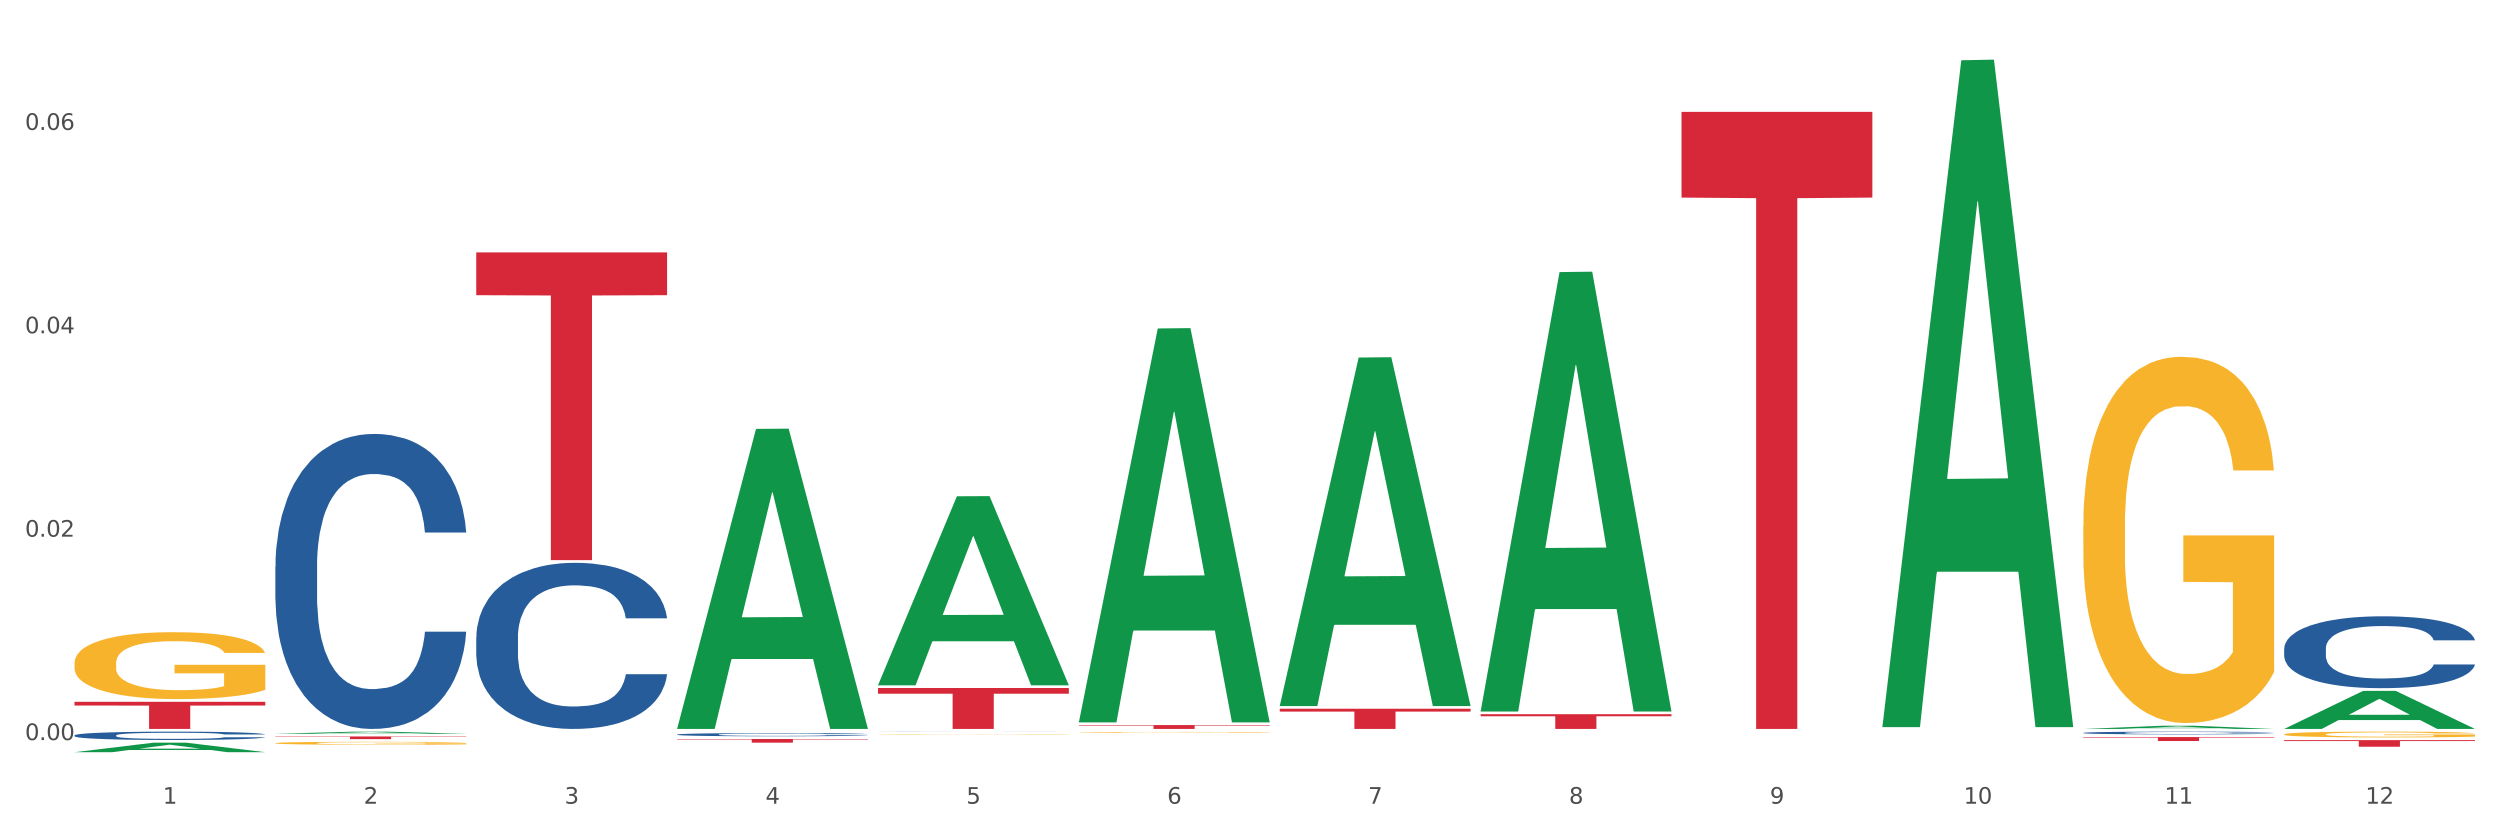 <?xml version="1.0" encoding="utf-8" standalone="no"?>
<!DOCTYPE svg PUBLIC "-//W3C//DTD SVG 1.1//EN"
  "http://www.w3.org/Graphics/SVG/1.1/DTD/svg11.dtd">
<svg xmlns:xlink="http://www.w3.org/1999/xlink" width="1080pt" height="360pt" viewBox="0 0 1080 360" xmlns="http://www.w3.org/2000/svg" version="1.1">
 <rect x="0" y="0" width="1080" height="360" fill="#333333" stroke="none"/>
 <defs>
  <style type="text/css">*{stroke-linejoin: round; stroke-linecap: butt}</style>
 </defs>
 <g id="figure_1">
  <g id="patch_1">
   <path d="M 0 360 
L 1080 360 
L 1080 0 
L 0 0 
z
" style="fill: #ffffff; stroke: #ffffff; stroke-linejoin: miter"/>
  </g>
  <g id="axes_1">
   <g id="matplotlib.axis_1">
    <g id="xtick_1">
     <g id="text_1">
      <!-- 1 -->
      <g style="fill: #4d4d4d" transform="translate(70.342 347.204) scale(0.096 -0.096)">
       <defs>
        <path id="DejaVuSans-31" d="M 794 531 
L 1825 531 
L 1825 4091 
L 703 3866 
L 703 4441 
L 1819 4666 
L 2450 4666 
L 2450 531 
L 3481 531 
L 3481 0 
L 794 0 
L 794 531 
z
" transform="scale(0.016)"/>
       </defs>
       <use xlink:href="#DejaVuSans-31"/>
      </g>
     </g>
    </g>
    <g id="xtick_2">
     <g id="text_2">
      <!-- 2 -->
      <g style="fill: #4d4d4d" transform="translate(157.122 347.204) scale(0.096 -0.096)">
       <defs>
        <path id="DejaVuSans-32" d="M 1228 531 
L 3431 531 
L 3431 0 
L 469 0 
L 469 531 
Q 828 903 1448 1529 
Q 2069 2156 2228 2338 
Q 2531 2678 2651 2914 
Q 2772 3150 2772 3378 
Q 2772 3750 2511 3984 
Q 2250 4219 1831 4219 
Q 1534 4219 1204 4116 
Q 875 4013 500 3803 
L 500 4441 
Q 881 4594 1212 4672 
Q 1544 4750 1819 4750 
Q 2544 4750 2975 4387 
Q 3406 4025 3406 3419 
Q 3406 3131 3298 2873 
Q 3191 2616 2906 2266 
Q 2828 2175 2409 1742 
Q 1991 1309 1228 531 
z
" transform="scale(0.016)"/>
       </defs>
       <use xlink:href="#DejaVuSans-32"/>
      </g>
     </g>
    </g>
    <g id="xtick_3">
     <g id="text_3">
      <!-- 3 -->
      <g style="fill: #4d4d4d" transform="translate(243.902 347.204) scale(0.096 -0.096)">
       <defs>
        <path id="DejaVuSans-33" d="M 2597 2516 
Q 3050 2419 3304 2112 
Q 3559 1806 3559 1356 
Q 3559 666 3084 287 
Q 2609 -91 1734 -91 
Q 1441 -91 1130 -33 
Q 819 25 488 141 
L 488 750 
Q 750 597 1062 519 
Q 1375 441 1716 441 
Q 2309 441 2620 675 
Q 2931 909 2931 1356 
Q 2931 1769 2642 2001 
Q 2353 2234 1838 2234 
L 1294 2234 
L 1294 2753 
L 1863 2753 
Q 2328 2753 2575 2939 
Q 2822 3125 2822 3475 
Q 2822 3834 2567 4026 
Q 2313 4219 1838 4219 
Q 1578 4219 1281 4162 
Q 984 4106 628 3988 
L 628 4550 
Q 988 4650 1302 4700 
Q 1616 4750 1894 4750 
Q 2613 4750 3031 4423 
Q 3450 4097 3450 3541 
Q 3450 3153 3228 2886 
Q 3006 2619 2597 2516 
z
" transform="scale(0.016)"/>
       </defs>
       <use xlink:href="#DejaVuSans-33"/>
      </g>
     </g>
    </g>
    <g id="xtick_4">
     <g id="text_4">
      <!-- 4 -->
      <g style="fill: #4d4d4d" transform="translate(330.683 347.204) scale(0.096 -0.096)">
       <defs>
        <path id="DejaVuSans-34" d="M 2419 4116 
L 825 1625 
L 2419 1625 
L 2419 4116 
z
M 2253 4666 
L 3047 4666 
L 3047 1625 
L 3713 1625 
L 3713 1100 
L 3047 1100 
L 3047 0 
L 2419 0 
L 2419 1100 
L 313 1100 
L 313 1709 
L 2253 4666 
z
" transform="scale(0.016)"/>
       </defs>
       <use xlink:href="#DejaVuSans-34"/>
      </g>
     </g>
    </g>
    <g id="xtick_5">
     <g id="text_5">
      <!-- 5 -->
      <g style="fill: #4d4d4d" transform="translate(417.463 347.204) scale(0.096 -0.096)">
       <defs>
        <path id="DejaVuSans-35" d="M 691 4666 
L 3169 4666 
L 3169 4134 
L 1269 4134 
L 1269 2991 
Q 1406 3038 1543 3061 
Q 1681 3084 1819 3084 
Q 2600 3084 3056 2656 
Q 3513 2228 3513 1497 
Q 3513 744 3044 326 
Q 2575 -91 1722 -91 
Q 1428 -91 1123 -41 
Q 819 9 494 109 
L 494 744 
Q 775 591 1075 516 
Q 1375 441 1709 441 
Q 2250 441 2565 725 
Q 2881 1009 2881 1497 
Q 2881 1984 2565 2268 
Q 2250 2553 1709 2553 
Q 1456 2553 1204 2497 
Q 953 2441 691 2322 
L 691 4666 
z
" transform="scale(0.016)"/>
       </defs>
       <use xlink:href="#DejaVuSans-35"/>
      </g>
     </g>
    </g>
    <g id="xtick_6">
     <g id="text_6">
      <!-- 6 -->
      <g style="fill: #4d4d4d" transform="translate(504.243 347.204) scale(0.096 -0.096)">
       <defs>
        <path id="DejaVuSans-36" d="M 2113 2584 
Q 1688 2584 1439 2293 
Q 1191 2003 1191 1497 
Q 1191 994 1439 701 
Q 1688 409 2113 409 
Q 2538 409 2786 701 
Q 3034 994 3034 1497 
Q 3034 2003 2786 2293 
Q 2538 2584 2113 2584 
z
M 3366 4563 
L 3366 3988 
Q 3128 4100 2886 4159 
Q 2644 4219 2406 4219 
Q 1781 4219 1451 3797 
Q 1122 3375 1075 2522 
Q 1259 2794 1537 2939 
Q 1816 3084 2150 3084 
Q 2853 3084 3261 2657 
Q 3669 2231 3669 1497 
Q 3669 778 3244 343 
Q 2819 -91 2113 -91 
Q 1303 -91 875 529 
Q 447 1150 447 2328 
Q 447 3434 972 4092 
Q 1497 4750 2381 4750 
Q 2619 4750 2861 4703 
Q 3103 4656 3366 4563 
z
" transform="scale(0.016)"/>
       </defs>
       <use xlink:href="#DejaVuSans-36"/>
      </g>
     </g>
    </g>
    <g id="xtick_7">
     <g id="text_7">
      <!-- 7 -->
      <g style="fill: #4d4d4d" transform="translate(591.024 347.204) scale(0.096 -0.096)">
       <defs>
        <path id="DejaVuSans-37" d="M 525 4666 
L 3525 4666 
L 3525 4397 
L 1831 0 
L 1172 0 
L 2766 4134 
L 525 4134 
L 525 4666 
z
" transform="scale(0.016)"/>
       </defs>
       <use xlink:href="#DejaVuSans-37"/>
      </g>
     </g>
    </g>
    <g id="xtick_8">
     <g id="text_8">
      <!-- 8 -->
      <g style="fill: #4d4d4d" transform="translate(677.804 347.204) scale(0.096 -0.096)">
       <defs>
        <path id="DejaVuSans-38" d="M 2034 2216 
Q 1584 2216 1326 1975 
Q 1069 1734 1069 1313 
Q 1069 891 1326 650 
Q 1584 409 2034 409 
Q 2484 409 2743 651 
Q 3003 894 3003 1313 
Q 3003 1734 2745 1975 
Q 2488 2216 2034 2216 
z
M 1403 2484 
Q 997 2584 770 2862 
Q 544 3141 544 3541 
Q 544 4100 942 4425 
Q 1341 4750 2034 4750 
Q 2731 4750 3128 4425 
Q 3525 4100 3525 3541 
Q 3525 3141 3298 2862 
Q 3072 2584 2669 2484 
Q 3125 2378 3379 2068 
Q 3634 1759 3634 1313 
Q 3634 634 3220 271 
Q 2806 -91 2034 -91 
Q 1263 -91 848 271 
Q 434 634 434 1313 
Q 434 1759 690 2068 
Q 947 2378 1403 2484 
z
M 1172 3481 
Q 1172 3119 1398 2916 
Q 1625 2713 2034 2713 
Q 2441 2713 2670 2916 
Q 2900 3119 2900 3481 
Q 2900 3844 2670 4047 
Q 2441 4250 2034 4250 
Q 1625 4250 1398 4047 
Q 1172 3844 1172 3481 
z
" transform="scale(0.016)"/>
       </defs>
       <use xlink:href="#DejaVuSans-38"/>
      </g>
     </g>
    </g>
    <g id="xtick_9">
     <g id="text_9">
      <!-- 9 -->
      <g style="fill: #4d4d4d" transform="translate(764.584 347.204) scale(0.096 -0.096)">
       <defs>
        <path id="DejaVuSans-39" d="M 703 97 
L 703 672 
Q 941 559 1184 500 
Q 1428 441 1663 441 
Q 2288 441 2617 861 
Q 2947 1281 2994 2138 
Q 2813 1869 2534 1725 
Q 2256 1581 1919 1581 
Q 1219 1581 811 2004 
Q 403 2428 403 3163 
Q 403 3881 828 4315 
Q 1253 4750 1959 4750 
Q 2769 4750 3195 4129 
Q 3622 3509 3622 2328 
Q 3622 1225 3098 567 
Q 2575 -91 1691 -91 
Q 1453 -91 1209 -44 
Q 966 3 703 97 
z
M 1959 2075 
Q 2384 2075 2632 2365 
Q 2881 2656 2881 3163 
Q 2881 3666 2632 3958 
Q 2384 4250 1959 4250 
Q 1534 4250 1286 3958 
Q 1038 3666 1038 3163 
Q 1038 2656 1286 2365 
Q 1534 2075 1959 2075 
z
" transform="scale(0.016)"/>
       </defs>
       <use xlink:href="#DejaVuSans-39"/>
      </g>
     </g>
    </g>
    <g id="xtick_10">
     <g id="text_10">
      <!-- 10 -->
      <g style="fill: #4d4d4d" transform="translate(848.311 347.204) scale(0.096 -0.096)">
       <defs>
        <path id="DejaVuSans-30" d="M 2034 4250 
Q 1547 4250 1301 3770 
Q 1056 3291 1056 2328 
Q 1056 1369 1301 889 
Q 1547 409 2034 409 
Q 2525 409 2770 889 
Q 3016 1369 3016 2328 
Q 3016 3291 2770 3770 
Q 2525 4250 2034 4250 
z
M 2034 4750 
Q 2819 4750 3233 4129 
Q 3647 3509 3647 2328 
Q 3647 1150 3233 529 
Q 2819 -91 2034 -91 
Q 1250 -91 836 529 
Q 422 1150 422 2328 
Q 422 3509 836 4129 
Q 1250 4750 2034 4750 
z
" transform="scale(0.016)"/>
       </defs>
       <use xlink:href="#DejaVuSans-31"/>
       <use xlink:href="#DejaVuSans-30" transform="translate(63.623 0)"/>
      </g>
     </g>
    </g>
    <g id="xtick_11">
     <g id="text_11">
      <!-- 11 -->
      <g style="fill: #4d4d4d" transform="translate(935.091 347.204) scale(0.096 -0.096)">
       <use xlink:href="#DejaVuSans-31"/>
       <use xlink:href="#DejaVuSans-31" transform="translate(63.623 0)"/>
      </g>
     </g>
    </g>
    <g id="xtick_12">
     <g id="text_12">
      <!-- 12 -->
      <g style="fill: #4d4d4d" transform="translate(1021.871 347.204) scale(0.096 -0.096)">
       <use xlink:href="#DejaVuSans-31"/>
       <use xlink:href="#DejaVuSans-32" transform="translate(63.623 0)"/>
      </g>
     </g>
    </g>
    <g id="xtick_13"/>
    <g id="xtick_14"/>
    <g id="xtick_15"/>
    <g id="xtick_16"/>
    <g id="xtick_17"/>
    <g id="xtick_18"/>
    <g id="xtick_19"/>
    <g id="xtick_20"/>
    <g id="xtick_21"/>
    <g id="xtick_22"/>
    <g id="xtick_23"/>
   </g>
   <g id="matplotlib.axis_2">
    <g id="ytick_1">
     <g id="text_13">
      <!-- 0.00 -->
      <g style="fill: #4d4d4d" transform="translate(10.8 319.718) scale(0.096 -0.096)">
       <defs>
        <path id="DejaVuSans-2e" d="M 684 794 
L 1344 794 
L 1344 0 
L 684 0 
L 684 794 
z
" transform="scale(0.016)"/>
       </defs>
       <use xlink:href="#DejaVuSans-30"/>
       <use xlink:href="#DejaVuSans-2e" transform="translate(63.623 0)"/>
       <use xlink:href="#DejaVuSans-30" transform="translate(95.41 0)"/>
       <use xlink:href="#DejaVuSans-30" transform="translate(159.033 0)"/>
      </g>
     </g>
    </g>
    <g id="ytick_2">
     <g id="text_14">
      <!-- 0.02 -->
      <g style="fill: #4d4d4d" transform="translate(10.8 231.85) scale(0.096 -0.096)">
       <use xlink:href="#DejaVuSans-30"/>
       <use xlink:href="#DejaVuSans-2e" transform="translate(63.623 0)"/>
       <use xlink:href="#DejaVuSans-30" transform="translate(95.41 0)"/>
       <use xlink:href="#DejaVuSans-32" transform="translate(159.033 0)"/>
      </g>
     </g>
    </g>
    <g id="ytick_3">
     <g id="text_15">
      <!-- 0.04 -->
      <g style="fill: #4d4d4d" transform="translate(10.8 143.982) scale(0.096 -0.096)">
       <use xlink:href="#DejaVuSans-30"/>
       <use xlink:href="#DejaVuSans-2e" transform="translate(63.623 0)"/>
       <use xlink:href="#DejaVuSans-30" transform="translate(95.41 0)"/>
       <use xlink:href="#DejaVuSans-34" transform="translate(159.033 0)"/>
      </g>
     </g>
    </g>
    <g id="ytick_4">
     <g id="text_16">
      <!-- 0.06 -->
      <g style="fill: #4d4d4d" transform="translate(10.8 56.114) scale(0.096 -0.096)">
       <use xlink:href="#DejaVuSans-30"/>
       <use xlink:href="#DejaVuSans-2e" transform="translate(63.623 0)"/>
       <use xlink:href="#DejaVuSans-30" transform="translate(95.41 0)"/>
       <use xlink:href="#DejaVuSans-36" transform="translate(159.033 0)"/>
      </g>
     </g>
    </g>
    <g id="ytick_5"/>
    <g id="ytick_6"/>
    <g id="ytick_7"/>
   </g>
   <g id="PolyCollection_1">
    <path d="M 32.175 324.942 
L 32.26 324.938 
L 66.256 320.841 
L 80.365 320.838 
L 114.616 324.95 
L 98.298 324.95 
L 90.904 323.992 
L 55.803 323.992 
L 55.548 324.007 
L 48.408 324.95 
L 32.175 324.95 
L 32.175 324.942 
L 60.222 323.421 
L 86.484 323.417 
L 73.481 321.714 
L 73.311 321.706 
L 73.141 321.718 
L 60.137 323.417 
L 60.222 323.421 
L 32.175 324.942 
z
" clip-path="url(#p8f8ba1a6fb)" style="fill: #109648"/>
    <path d="M 466.077 316.354 
L 466.174 316.354 
L 466.174 316.343 
L 466.369 316.334 
L 467.342 316.311 
L 468.802 316.293 
L 469.873 316.283 
L 470.943 316.275 
L 472.209 316.267 
L 473.766 316.258 
L 476.589 316.246 
L 478.341 316.239 
L 480.482 316.233 
L 484.375 316.223 
L 487.198 316.218 
L 490.118 316.213 
L 494.887 316.208 
L 498.002 316.205 
L 501.311 316.204 
L 505.302 316.202 
L 508.319 316.202 
L 514.938 316.203 
L 520.583 316.206 
L 523.309 316.208 
L 526.813 316.212 
L 528.662 316.214 
L 531.679 316.219 
L 534.794 316.225 
L 536.935 316.23 
L 540.147 316.241 
L 542.581 316.251 
L 544.819 316.264 
L 545.987 316.272 
L 546.863 316.28 
L 547.642 316.29 
L 548.421 316.304 
L 530.901 316.304 
L 530.219 316.294 
L 529.149 316.284 
L 527.591 316.274 
L 526.229 316.268 
L 523.893 316.261 
L 521.751 316.256 
L 519.513 316.252 
L 516.787 316.249 
L 514.646 316.248 
L 511.629 316.247 
L 505.691 316.247 
L 501.701 316.249 
L 498.975 316.252 
L 497.223 316.255 
L 495.666 316.258 
L 493.914 316.262 
L 491.87 316.269 
L 490.41 316.274 
L 488.95 316.282 
L 487.782 316.289 
L 486.711 316.297 
L 485.835 316.306 
L 485.154 316.316 
L 484.57 316.327 
L 484.083 316.346 
L 484.083 316.387 
L 484.278 316.396 
L 484.765 316.409 
L 485.349 316.418 
L 486.322 316.429 
L 487.198 316.437 
L 488.853 316.447 
L 490.702 316.456 
L 492.162 316.462 
L 493.622 316.467 
L 496.153 316.474 
L 498.975 316.479 
L 501.409 316.482 
L 504.718 316.485 
L 506.957 316.487 
L 508.903 316.487 
L 513.673 316.487 
L 517.079 316.486 
L 520.875 316.484 
L 523.795 316.481 
L 526.229 316.478 
L 528.954 316.473 
L 530.706 316.468 
L 530.706 316.405 
L 509.293 316.404 
L 509.293 316.363 
L 548.518 316.363 
L 548.518 316.485 
L 546.863 316.492 
L 545.014 316.497 
L 543.067 316.502 
L 540.147 316.509 
L 536.643 316.515 
L 533.529 316.519 
L 530.219 316.523 
L 526.326 316.526 
L 521.265 316.529 
L 518.15 316.53 
L 514.257 316.531 
L 509.682 316.531 
L 505.691 316.531 
L 501.798 316.529 
L 497.71 316.527 
L 493.719 316.523 
L 490.702 316.519 
L 487.685 316.514 
L 484.473 316.508 
L 481.942 316.502 
L 479.995 316.496 
L 477.854 316.489 
L 475.518 316.48 
L 473.766 316.472 
L 472.209 316.464 
L 470.554 316.453 
L 469.386 316.444 
L 468.218 316.432 
L 467.537 316.423 
L 466.758 316.41 
L 466.174 316.391 
L 466.077 316.354 
z
" clip-path="url(#p8f8ba1a6fb)" style="fill: #f7b32b"/>
    <path d="M 899.978 227.243 
L 900.076 227.098 
L 900.076 221.896 
L 900.27 217.416 
L 901.244 206.578 
L 902.704 197.618 
L 903.774 192.85 
L 904.845 188.948 
L 906.11 185.046 
L 907.668 181 
L 910.49 175.075 
L 912.242 172.04 
L 914.384 168.861 
L 918.277 164.237 
L 921.1 161.636 
L 924.02 159.468 
L 928.789 156.867 
L 931.904 155.711 
L 935.213 154.844 
L 939.204 154.266 
L 942.221 154.121 
L 948.84 154.555 
L 954.485 155.855 
L 957.21 156.867 
L 960.714 158.601 
L 962.564 159.757 
L 965.581 162.069 
L 968.696 165.104 
L 970.837 167.705 
L 974.049 172.618 
L 976.482 177.532 
L 978.721 183.601 
L 979.889 187.792 
L 980.765 191.694 
L 981.544 196.173 
L 982.322 203.254 
L 964.802 203.254 
L 964.121 198.196 
L 963.05 193.428 
L 961.493 188.803 
L 960.13 185.913 
L 957.794 182.3 
L 955.653 179.988 
L 953.414 178.254 
L 950.689 176.809 
L 948.548 176.087 
L 945.53 175.508 
L 939.593 175.653 
L 935.602 176.809 
L 932.877 178.254 
L 931.125 179.555 
L 929.568 181 
L 927.816 183.023 
L 925.772 186.058 
L 924.312 188.803 
L 922.852 192.272 
L 921.684 195.74 
L 920.613 199.786 
L 919.737 204.121 
L 919.056 208.601 
L 918.472 214.092 
L 917.985 223.197 
L 917.985 242.994 
L 918.18 247.474 
L 918.666 253.399 
L 919.25 257.879 
L 920.224 263.226 
L 921.1 266.838 
L 922.754 272.041 
L 924.604 276.376 
L 926.064 279.122 
L 927.524 281.434 
L 930.054 284.613 
L 932.877 287.214 
L 935.31 288.804 
L 938.62 290.249 
L 940.858 290.827 
L 942.805 291.116 
L 947.574 291.116 
L 950.981 290.682 
L 954.777 289.671 
L 957.697 288.37 
L 960.13 286.781 
L 962.856 284.179 
L 964.608 281.723 
L 964.608 251.52 
L 943.194 251.376 
L 943.194 231.289 
L 982.42 231.289 
L 982.42 290.249 
L 980.765 293.284 
L 978.916 296.029 
L 976.969 298.486 
L 974.049 301.521 
L 970.545 304.411 
L 967.43 306.434 
L 964.121 308.168 
L 960.228 309.758 
L 955.166 311.203 
L 952.052 311.781 
L 948.158 312.214 
L 943.584 312.359 
L 939.593 312.07 
L 935.7 311.347 
L 931.612 310.047 
L 927.621 308.168 
L 924.604 306.289 
L 921.586 303.977 
L 918.374 300.943 
L 915.844 298.052 
L 913.897 295.451 
L 911.756 292.127 
L 909.42 287.792 
L 907.668 283.89 
L 906.11 279.844 
L 904.456 274.642 
L 903.288 270.162 
L 902.12 264.526 
L 901.438 260.335 
L 900.66 253.833 
L 900.076 244.728 
L 899.978 227.243 
z
" clip-path="url(#p8f8ba1a6fb)" style="fill: #f7b32b"/>
    <path d="M 986.759 317.227 
L 986.856 317.224 
L 986.856 317.142 
L 987.051 317.071 
L 988.024 316.9 
L 989.484 316.758 
L 990.555 316.683 
L 991.625 316.621 
L 992.891 316.559 
L 994.448 316.496 
L 997.271 316.402 
L 999.023 316.354 
L 1001.164 316.304 
L 1005.057 316.231 
L 1007.88 316.189 
L 1010.8 316.155 
L 1015.569 316.114 
L 1018.684 316.096 
L 1021.993 316.082 
L 1025.984 316.073 
L 1029.001 316.071 
L 1035.62 316.077 
L 1041.265 316.098 
L 1043.991 316.114 
L 1047.495 316.141 
L 1049.344 316.16 
L 1052.361 316.196 
L 1055.476 316.244 
L 1057.617 316.285 
L 1060.829 316.363 
L 1063.263 316.441 
L 1065.501 316.537 
L 1066.669 316.603 
L 1067.545 316.665 
L 1068.324 316.735 
L 1069.103 316.847 
L 1051.583 316.847 
L 1050.901 316.767 
L 1049.831 316.692 
L 1048.273 316.619 
L 1046.911 316.573 
L 1044.575 316.516 
L 1042.433 316.48 
L 1040.195 316.452 
L 1037.469 316.429 
L 1035.328 316.418 
L 1032.311 316.409 
L 1026.373 316.411 
L 1022.383 316.429 
L 1019.657 316.452 
L 1017.905 316.473 
L 1016.348 316.496 
L 1014.596 316.528 
L 1012.552 316.575 
L 1011.092 316.619 
L 1009.632 316.674 
L 1008.464 316.729 
L 1007.393 316.792 
L 1006.517 316.861 
L 1005.836 316.932 
L 1005.252 317.019 
L 1004.765 317.163 
L 1004.765 317.476 
L 1004.96 317.546 
L 1005.447 317.64 
L 1006.031 317.711 
L 1007.004 317.795 
L 1007.88 317.852 
L 1009.535 317.935 
L 1011.384 318.003 
L 1012.844 318.047 
L 1014.304 318.083 
L 1016.835 318.133 
L 1019.657 318.175 
L 1022.091 318.2 
L 1025.4 318.222 
L 1027.639 318.232 
L 1029.585 318.236 
L 1034.355 318.236 
L 1037.761 318.229 
L 1041.557 318.213 
L 1044.477 318.193 
L 1046.911 318.168 
L 1049.636 318.127 
L 1051.388 318.088 
L 1051.388 317.61 
L 1029.975 317.608 
L 1029.975 317.29 
L 1069.2 317.29 
L 1069.2 318.222 
L 1067.545 318.27 
L 1065.696 318.314 
L 1063.749 318.353 
L 1060.829 318.401 
L 1057.325 318.446 
L 1054.211 318.478 
L 1050.901 318.506 
L 1047.008 318.531 
L 1041.947 318.554 
L 1038.832 318.563 
L 1034.939 318.57 
L 1030.364 318.572 
L 1026.373 318.567 
L 1022.48 318.556 
L 1018.392 318.535 
L 1014.401 318.506 
L 1011.384 318.476 
L 1008.367 318.44 
L 1005.155 318.392 
L 1002.624 318.346 
L 1000.677 318.305 
L 998.536 318.252 
L 996.2 318.184 
L 994.448 318.122 
L 992.891 318.058 
L 991.236 317.976 
L 990.068 317.905 
L 988.9 317.816 
L 988.219 317.75 
L 987.44 317.647 
L 986.856 317.503 
L 986.759 317.227 
z
" clip-path="url(#p8f8ba1a6fb)" style="fill: #f7b32b"/>
    <path d="M 292.516 317.312 
L 292.613 317.311 
L 292.613 317.275 
L 292.906 317.227 
L 293.978 317.139 
L 295.342 317.072 
L 297.681 316.993 
L 298.948 316.96 
L 300.604 316.924 
L 304.015 316.864 
L 307.913 316.814 
L 310.641 316.786 
L 312.688 316.768 
L 317.268 316.737 
L 319.899 316.723 
L 322.628 316.711 
L 324.966 316.704 
L 328.864 316.695 
L 331.983 316.691 
L 335.588 316.69 
L 338.609 316.691 
L 342.604 316.696 
L 348.451 316.711 
L 350.693 316.72 
L 353.714 316.735 
L 356.832 316.755 
L 359.366 316.776 
L 362.289 316.805 
L 365.31 316.843 
L 368.233 316.891 
L 370.28 316.935 
L 371.936 316.982 
L 373.398 317.039 
L 374.47 317.101 
L 374.957 317.153 
L 357.124 317.153 
L 356.637 317.106 
L 355.663 317.055 
L 354.688 317.021 
L 353.616 316.993 
L 351.96 316.962 
L 350.498 316.941 
L 348.062 316.917 
L 345.82 316.902 
L 343.969 316.893 
L 341.727 316.886 
L 336.952 316.878 
L 333.542 316.878 
L 331.398 316.881 
L 328.767 316.887 
L 326.525 316.896 
L 323.894 316.911 
L 321.848 316.928 
L 319.802 316.949 
L 318.632 316.964 
L 316.878 316.992 
L 315.709 317.015 
L 314.15 317.054 
L 313.273 317.082 
L 311.713 317.154 
L 311.031 317.207 
L 310.739 317.244 
L 310.544 317.284 
L 310.544 317.482 
L 311.129 317.57 
L 311.616 317.608 
L 312.395 317.651 
L 313.857 317.707 
L 316.001 317.761 
L 318.242 317.8 
L 320.094 317.824 
L 321.848 317.842 
L 323.602 317.856 
L 325.746 317.869 
L 327.5 317.876 
L 330.131 317.884 
L 333.249 317.888 
L 335.686 317.888 
L 340.655 317.881 
L 342.897 317.875 
L 345.041 317.866 
L 347.379 317.852 
L 349.231 317.837 
L 350.303 317.826 
L 352.057 317.802 
L 353.421 317.776 
L 354.591 317.747 
L 355.37 317.722 
L 356.247 317.684 
L 356.929 317.641 
L 357.124 317.618 
L 374.957 317.618 
L 374.568 317.664 
L 373.885 317.708 
L 372.521 317.768 
L 371.449 317.802 
L 369.793 317.843 
L 368.038 317.879 
L 365.602 317.918 
L 363.361 317.947 
L 361.022 317.972 
L 358.489 317.995 
L 353.908 318.027 
L 352.252 318.036 
L 348.744 318.051 
L 346.015 318.06 
L 342.02 318.069 
L 337.927 318.074 
L 333.639 318.075 
L 329.839 318.072 
L 325.648 318.065 
L 323.017 318.057 
L 320.094 318.046 
L 316.683 318.028 
L 313.467 318.007 
L 310.447 317.981 
L 307.621 317.952 
L 304.989 317.919 
L 301.579 317.865 
L 299.045 317.812 
L 297.194 317.762 
L 295.927 317.721 
L 294.66 317.668 
L 293.978 317.631 
L 292.906 317.542 
L 292.516 317.46 
L 292.516 317.312 
z
" clip-path="url(#p8f8ba1a6fb)" style="fill: #255c99"/>
    <path d="M 986.759 319.733 
L 1069.2 319.733 
L 1069.2 320.132 
L 1036.77 320.134 
L 1036.77 322.6 
L 1018.993 322.6 
L 1018.993 320.134 
L 986.759 320.132 
L 986.759 319.736 
L 986.759 319.733 
z
" clip-path="url(#p8f8ba1a6fb)" style="fill: #d62839"/>
    <path d="M 899.978 318.414 
L 982.42 318.414 
L 982.42 318.652 
L 949.99 318.653 
L 949.99 320.123 
L 932.213 320.123 
L 932.213 318.653 
L 899.978 318.652 
L 899.978 318.416 
L 899.978 318.414 
z
" clip-path="url(#p8f8ba1a6fb)" style="fill: #d62839"/>
    <path d="M 726.418 48.313 
L 808.859 48.313 
L 808.859 85.361 
L 776.429 85.612 
L 776.429 314.909 
L 758.652 314.909 
L 758.652 85.612 
L 726.418 85.361 
L 726.418 48.564 
L 726.418 48.313 
z
" clip-path="url(#p8f8ba1a6fb)" style="fill: #d62839"/>
    <path d="M 639.637 308.541 
L 722.079 308.541 
L 722.079 309.426 
L 689.649 309.432 
L 689.649 314.909 
L 671.872 314.909 
L 671.872 309.432 
L 639.637 309.426 
L 639.637 308.547 
L 639.637 308.541 
z
" clip-path="url(#p8f8ba1a6fb)" style="fill: #d62839"/>
    <path d="M 552.857 306.183 
L 635.298 306.183 
L 635.298 307.396 
L 602.869 307.404 
L 602.869 314.909 
L 585.091 314.909 
L 585.091 307.404 
L 552.857 307.396 
L 552.857 306.191 
L 552.857 306.183 
z
" clip-path="url(#p8f8ba1a6fb)" style="fill: #d62839"/>
    <path d="M 379.296 317.378 
L 379.394 317.378 
L 379.394 317.372 
L 379.588 317.367 
L 380.562 317.355 
L 382.022 317.344 
L 383.092 317.339 
L 384.163 317.334 
L 385.428 317.33 
L 386.986 317.325 
L 389.808 317.318 
L 391.56 317.315 
L 393.702 317.311 
L 397.595 317.306 
L 400.418 317.303 
L 403.338 317.3 
L 408.107 317.297 
L 411.222 317.296 
L 414.531 317.295 
L 418.522 317.294 
L 421.539 317.294 
L 428.158 317.295 
L 433.803 317.296 
L 436.528 317.297 
L 440.032 317.299 
L 441.882 317.301 
L 444.899 317.303 
L 448.014 317.307 
L 450.155 317.31 
L 453.367 317.316 
L 455.8 317.321 
L 458.039 317.328 
L 459.207 317.333 
L 460.083 317.338 
L 460.862 317.343 
L 461.64 317.351 
L 444.12 317.351 
L 443.439 317.345 
L 442.368 317.34 
L 440.811 317.334 
L 439.448 317.331 
L 437.112 317.327 
L 434.971 317.324 
L 432.732 317.322 
L 430.007 317.32 
L 427.866 317.32 
L 424.848 317.319 
L 418.911 317.319 
L 414.92 317.32 
L 412.195 317.322 
L 410.443 317.324 
L 408.886 317.325 
L 407.134 317.328 
L 405.09 317.331 
L 403.63 317.334 
L 402.17 317.338 
L 401.002 317.342 
L 399.931 317.347 
L 399.055 317.352 
L 398.374 317.357 
L 397.79 317.363 
L 397.303 317.374 
L 397.303 317.397 
L 397.498 317.402 
L 397.984 317.409 
L 398.568 317.414 
L 399.542 317.42 
L 400.418 317.424 
L 402.072 317.43 
L 403.922 317.435 
L 405.382 317.438 
L 406.842 317.441 
L 409.372 317.445 
L 412.195 317.448 
L 414.628 317.449 
L 417.938 317.451 
L 420.176 317.452 
L 422.123 317.452 
L 426.892 317.452 
L 430.299 317.452 
L 434.095 317.45 
L 437.015 317.449 
L 439.448 317.447 
L 442.174 317.444 
L 443.926 317.441 
L 443.926 317.406 
L 422.512 317.406 
L 422.512 317.383 
L 461.738 317.383 
L 461.738 317.451 
L 460.083 317.455 
L 458.234 317.458 
L 456.287 317.461 
L 453.367 317.464 
L 449.863 317.467 
L 446.748 317.47 
L 443.439 317.472 
L 439.546 317.474 
L 434.484 317.475 
L 431.37 317.476 
L 427.476 317.476 
L 422.902 317.477 
L 418.911 317.476 
L 415.018 317.475 
L 410.93 317.474 
L 406.939 317.472 
L 403.922 317.47 
L 400.904 317.467 
L 397.692 317.463 
L 395.162 317.46 
L 393.215 317.457 
L 391.074 317.453 
L 388.738 317.448 
L 386.986 317.444 
L 385.428 317.439 
L 383.774 317.433 
L 382.606 317.428 
L 381.438 317.421 
L 380.756 317.417 
L 379.978 317.409 
L 379.394 317.399 
L 379.296 317.378 
z
" clip-path="url(#p8f8ba1a6fb)" style="fill: #f7b32b"/>
    <path d="M 466.077 313.23 
L 548.518 313.23 
L 548.518 313.464 
L 516.088 313.465 
L 516.088 314.909 
L 498.311 314.909 
L 498.311 313.465 
L 466.077 313.464 
L 466.077 313.232 
L 466.077 313.23 
z
" clip-path="url(#p8f8ba1a6fb)" style="fill: #d62839"/>
    <path d="M 292.516 319.236 
L 374.957 319.236 
L 374.957 319.459 
L 342.528 319.46 
L 342.528 320.837 
L 324.75 320.837 
L 324.75 319.46 
L 292.516 319.459 
L 292.516 319.238 
L 292.516 319.236 
z
" clip-path="url(#p8f8ba1a6fb)" style="fill: #d62839"/>
    <path d="M 205.736 109.046 
L 288.177 109.046 
L 288.177 127.519 
L 255.747 127.644 
L 255.747 241.977 
L 237.97 241.977 
L 237.97 127.644 
L 205.736 127.519 
L 205.736 109.171 
L 205.736 109.046 
z
" clip-path="url(#p8f8ba1a6fb)" style="fill: #d62839"/>
    <path d="M 118.955 318.151 
L 201.397 318.151 
L 201.397 318.311 
L 168.967 318.312 
L 168.967 319.303 
L 151.189 319.303 
L 151.189 318.312 
L 118.955 318.311 
L 118.955 318.152 
L 118.955 318.151 
z
" clip-path="url(#p8f8ba1a6fb)" style="fill: #d62839"/>
    <path d="M 32.175 303.166 
L 114.616 303.166 
L 114.616 304.798 
L 82.187 304.809 
L 82.187 314.909 
L 64.409 314.909 
L 64.409 304.809 
L 32.175 304.798 
L 32.175 303.177 
L 32.175 303.166 
z
" clip-path="url(#p8f8ba1a6fb)" style="fill: #d62839"/>
    <path d="M 32.175 317.691 
L 32.272 317.687 
L 32.272 317.595 
L 32.565 317.47 
L 33.637 317.24 
L 35.001 317.065 
L 37.34 316.861 
L 38.607 316.775 
L 40.263 316.68 
L 43.674 316.525 
L 47.572 316.393 
L 50.3 316.321 
L 52.347 316.275 
L 56.927 316.192 
L 59.558 316.156 
L 62.287 316.127 
L 64.625 316.107 
L 68.523 316.084 
L 71.642 316.074 
L 75.247 316.071 
L 78.268 316.074 
L 82.263 316.087 
L 88.11 316.127 
L 90.352 316.15 
L 93.373 316.189 
L 96.491 316.242 
L 99.025 316.295 
L 101.948 316.37 
L 104.969 316.469 
L 107.892 316.594 
L 109.939 316.709 
L 111.595 316.831 
L 113.057 316.979 
L 114.129 317.141 
L 114.616 317.276 
L 96.783 317.276 
L 96.296 317.154 
L 95.322 317.022 
L 94.347 316.933 
L 93.275 316.861 
L 91.619 316.779 
L 90.157 316.726 
L 87.721 316.663 
L 85.479 316.624 
L 83.628 316.601 
L 81.386 316.581 
L 76.611 316.561 
L 73.201 316.561 
L 71.057 316.568 
L 68.426 316.584 
L 66.184 316.607 
L 63.553 316.647 
L 61.507 316.69 
L 59.461 316.746 
L 58.291 316.785 
L 56.537 316.858 
L 55.368 316.917 
L 53.809 317.019 
L 52.932 317.091 
L 51.372 317.279 
L 50.69 317.417 
L 50.398 317.513 
L 50.203 317.618 
L 50.203 318.132 
L 50.788 318.362 
L 51.275 318.461 
L 52.054 318.573 
L 53.516 318.718 
L 55.66 318.86 
L 57.901 318.962 
L 59.753 319.024 
L 61.507 319.07 
L 63.261 319.107 
L 65.405 319.14 
L 67.159 319.159 
L 69.79 319.179 
L 72.908 319.189 
L 75.345 319.189 
L 80.314 319.172 
L 82.556 319.156 
L 84.7 319.133 
L 87.038 319.097 
L 88.89 319.057 
L 89.962 319.028 
L 91.716 318.965 
L 93.08 318.899 
L 94.25 318.823 
L 95.029 318.758 
L 95.906 318.659 
L 96.588 318.547 
L 96.783 318.488 
L 114.616 318.488 
L 114.227 318.606 
L 113.544 318.721 
L 112.18 318.876 
L 111.108 318.965 
L 109.452 319.074 
L 107.697 319.166 
L 105.261 319.268 
L 103.02 319.344 
L 100.681 319.41 
L 98.148 319.469 
L 93.567 319.551 
L 91.911 319.574 
L 88.403 319.614 
L 85.674 319.637 
L 81.679 319.66 
L 77.586 319.673 
L 73.298 319.676 
L 69.498 319.67 
L 65.307 319.65 
L 62.676 319.63 
L 59.753 319.601 
L 56.342 319.554 
L 53.126 319.498 
L 50.105 319.433 
L 47.279 319.357 
L 44.648 319.271 
L 41.238 319.13 
L 38.704 318.991 
L 36.853 318.863 
L 35.586 318.754 
L 34.319 318.616 
L 33.637 318.521 
L 32.565 318.29 
L 32.175 318.076 
L 32.175 317.691 
z
" clip-path="url(#p8f8ba1a6fb)" style="fill: #255c99"/>
    <path d="M 118.955 244.724 
L 119.053 244.608 
L 119.053 241.349 
L 119.345 236.926 
L 120.417 228.778 
L 121.781 222.609 
L 124.12 215.393 
L 125.387 212.367 
L 127.044 208.991 
L 130.454 203.521 
L 134.352 198.865 
L 137.081 196.304 
L 139.127 194.675 
L 143.707 191.765 
L 146.338 190.485 
L 149.067 189.437 
L 151.406 188.739 
L 155.304 187.924 
L 158.422 187.575 
L 162.028 187.458 
L 165.048 187.575 
L 169.044 188.04 
L 174.891 189.437 
L 177.132 190.252 
L 180.153 191.649 
L 183.271 193.511 
L 185.805 195.373 
L 188.728 198.05 
L 191.749 201.542 
L 194.673 205.965 
L 196.719 210.039 
L 198.376 214.345 
L 199.837 219.583 
L 200.909 225.286 
L 201.397 230.058 
L 183.564 230.058 
L 183.076 225.752 
L 182.102 221.096 
L 181.127 217.953 
L 180.055 215.393 
L 178.399 212.483 
L 176.937 210.621 
L 174.501 208.409 
L 172.26 207.012 
L 170.408 206.198 
L 168.167 205.499 
L 163.392 204.801 
L 159.981 204.801 
L 157.837 205.034 
L 155.206 205.616 
L 152.965 206.431 
L 150.334 207.827 
L 148.287 209.34 
L 146.241 211.319 
L 145.071 212.716 
L 143.317 215.276 
L 142.148 217.372 
L 140.589 220.98 
L 139.712 223.54 
L 138.153 230.175 
L 137.471 235.063 
L 137.178 238.439 
L 136.983 242.163 
L 136.983 260.321 
L 137.568 268.468 
L 138.055 271.96 
L 138.835 275.918 
L 140.297 281.039 
L 142.44 286.044 
L 144.682 289.652 
L 146.533 291.863 
L 148.287 293.493 
L 150.041 294.773 
L 152.185 295.937 
L 153.939 296.636 
L 156.57 297.334 
L 159.689 297.683 
L 162.125 297.683 
L 167.095 297.101 
L 169.336 296.519 
L 171.48 295.704 
L 173.819 294.424 
L 175.67 293.027 
L 176.742 291.98 
L 178.496 289.768 
L 179.861 287.44 
L 181.03 284.763 
L 181.81 282.436 
L 182.687 278.944 
L 183.369 274.986 
L 183.564 272.891 
L 201.397 272.891 
L 201.007 277.081 
L 200.325 281.155 
L 198.96 286.626 
L 197.889 289.768 
L 196.232 293.609 
L 194.478 296.868 
L 192.042 300.477 
L 189.8 303.154 
L 187.462 305.481 
L 184.928 307.577 
L 180.348 310.486 
L 178.691 311.301 
L 175.183 312.698 
L 172.454 313.513 
L 168.459 314.327 
L 164.366 314.793 
L 160.079 314.909 
L 156.278 314.677 
L 152.088 313.978 
L 149.457 313.28 
L 146.533 312.232 
L 143.123 310.603 
L 139.907 308.624 
L 136.886 306.296 
L 134.06 303.619 
L 131.429 300.593 
L 128.018 295.588 
L 125.484 290.7 
L 123.633 286.16 
L 122.366 282.319 
L 121.099 277.431 
L 120.417 274.055 
L 119.345 265.908 
L 118.955 258.342 
L 118.955 244.724 
z
" clip-path="url(#p8f8ba1a6fb)" style="fill: #255c99"/>
    <path d="M 986.759 280.194 
L 986.856 280.166 
L 986.856 279.372 
L 987.148 278.294 
L 988.22 276.309 
L 989.585 274.806 
L 991.923 273.048 
L 993.19 272.311 
L 994.847 271.488 
L 998.258 270.156 
L 1002.156 269.021 
L 1004.884 268.398 
L 1006.93 268.001 
L 1011.511 267.292 
L 1014.142 266.98 
L 1016.87 266.724 
L 1019.209 266.554 
L 1023.107 266.356 
L 1026.225 266.271 
L 1029.831 266.242 
L 1032.852 266.271 
L 1036.847 266.384 
L 1042.694 266.724 
L 1044.935 266.923 
L 1047.956 267.263 
L 1051.075 267.717 
L 1053.608 268.171 
L 1056.532 268.823 
L 1059.553 269.674 
L 1062.476 270.751 
L 1064.522 271.744 
L 1066.179 272.793 
L 1067.641 274.069 
L 1068.713 275.459 
L 1069.2 276.621 
L 1051.367 276.621 
L 1050.88 275.572 
L 1049.905 274.438 
L 1048.931 273.672 
L 1047.859 273.048 
L 1046.202 272.339 
L 1044.74 271.885 
L 1042.304 271.347 
L 1040.063 271.006 
L 1038.211 270.808 
L 1035.97 270.638 
L 1031.195 270.468 
L 1027.784 270.468 
L 1025.641 270.524 
L 1023.009 270.666 
L 1020.768 270.865 
L 1018.137 271.205 
L 1016.091 271.574 
L 1014.044 272.056 
L 1012.875 272.396 
L 1011.121 273.02 
L 1009.951 273.53 
L 1008.392 274.409 
L 1007.515 275.033 
L 1005.956 276.65 
L 1005.274 277.841 
L 1004.982 278.663 
L 1004.787 279.57 
L 1004.787 283.994 
L 1005.371 285.979 
L 1005.859 286.83 
L 1006.638 287.794 
L 1008.1 289.042 
L 1010.244 290.261 
L 1012.485 291.14 
L 1014.337 291.679 
L 1016.091 292.076 
L 1017.845 292.388 
L 1019.989 292.671 
L 1021.743 292.842 
L 1024.374 293.012 
L 1027.492 293.097 
L 1029.928 293.097 
L 1034.898 292.955 
L 1037.139 292.813 
L 1039.283 292.615 
L 1041.622 292.303 
L 1043.474 291.962 
L 1044.546 291.707 
L 1046.3 291.168 
L 1047.664 290.601 
L 1048.833 289.949 
L 1049.613 289.382 
L 1050.49 288.531 
L 1051.172 287.567 
L 1051.367 287.057 
L 1069.2 287.057 
L 1068.81 288.077 
L 1068.128 289.07 
L 1066.764 290.403 
L 1065.692 291.168 
L 1064.035 292.104 
L 1062.281 292.898 
L 1059.845 293.777 
L 1057.604 294.43 
L 1055.265 294.997 
L 1052.731 295.507 
L 1048.151 296.216 
L 1046.495 296.415 
L 1042.986 296.755 
L 1040.258 296.953 
L 1036.262 297.152 
L 1032.17 297.265 
L 1027.882 297.294 
L 1024.081 297.237 
L 1019.891 297.067 
L 1017.26 296.897 
L 1014.337 296.641 
L 1010.926 296.244 
L 1007.71 295.762 
L 1004.689 295.195 
L 1001.863 294.543 
L 999.232 293.806 
L 995.821 292.586 
L 993.288 291.395 
L 991.436 290.289 
L 990.169 289.354 
L 988.903 288.163 
L 988.22 287.34 
L 987.148 285.355 
L 986.759 283.512 
L 986.759 280.194 
z
" clip-path="url(#p8f8ba1a6fb)" style="fill: #255c99"/>
    <path d="M 899.978 316.602 
L 900.076 316.601 
L 900.076 316.571 
L 900.368 316.53 
L 901.44 316.454 
L 902.804 316.397 
L 905.143 316.33 
L 906.41 316.302 
L 908.067 316.27 
L 911.477 316.22 
L 915.375 316.176 
L 918.104 316.153 
L 920.15 316.138 
L 924.73 316.111 
L 927.361 316.099 
L 930.09 316.089 
L 932.429 316.083 
L 936.327 316.075 
L 939.445 316.072 
L 943.051 316.071 
L 946.071 316.072 
L 950.067 316.076 
L 955.914 316.089 
L 958.155 316.097 
L 961.176 316.11 
L 964.294 316.127 
L 966.828 316.144 
L 969.751 316.169 
L 972.772 316.201 
L 975.696 316.242 
L 977.742 316.28 
L 979.399 316.32 
L 980.86 316.369 
L 981.932 316.422 
L 982.42 316.466 
L 964.587 316.466 
L 964.099 316.426 
L 963.125 316.383 
L 962.15 316.354 
L 961.078 316.33 
L 959.422 316.303 
L 957.96 316.286 
L 955.524 316.265 
L 953.283 316.252 
L 951.431 316.244 
L 949.19 316.238 
L 944.415 316.232 
L 941.004 316.232 
L 938.86 316.234 
L 936.229 316.239 
L 933.988 316.247 
L 931.357 316.26 
L 929.31 316.274 
L 927.264 316.292 
L 926.095 316.305 
L 924.34 316.329 
L 923.171 316.348 
L 921.612 316.382 
L 920.735 316.405 
L 919.176 316.467 
L 918.494 316.512 
L 918.201 316.544 
L 918.006 316.578 
L 918.006 316.747 
L 918.591 316.822 
L 919.078 316.855 
L 919.858 316.891 
L 921.32 316.939 
L 923.463 316.985 
L 925.705 317.019 
L 927.556 317.039 
L 929.31 317.054 
L 931.064 317.066 
L 933.208 317.077 
L 934.962 317.084 
L 937.593 317.09 
L 940.712 317.093 
L 943.148 317.093 
L 948.118 317.088 
L 950.359 317.082 
L 952.503 317.075 
L 954.842 317.063 
L 956.693 317.05 
L 957.765 317.04 
L 959.519 317.02 
L 960.884 316.998 
L 962.053 316.973 
L 962.833 316.952 
L 963.71 316.919 
L 964.392 316.883 
L 964.587 316.863 
L 982.42 316.863 
L 982.03 316.902 
L 981.348 316.94 
L 979.983 316.991 
L 978.912 317.02 
L 977.255 317.055 
L 975.501 317.086 
L 973.065 317.119 
L 970.823 317.144 
L 968.485 317.166 
L 965.951 317.185 
L 961.371 317.212 
L 959.714 317.22 
L 956.206 317.233 
L 953.477 317.24 
L 949.482 317.248 
L 945.389 317.252 
L 941.102 317.253 
L 937.301 317.251 
L 933.111 317.244 
L 930.48 317.238 
L 927.556 317.228 
L 924.146 317.213 
L 920.93 317.195 
L 917.909 317.173 
L 915.083 317.148 
L 912.452 317.12 
L 909.041 317.074 
L 906.507 317.028 
L 904.656 316.986 
L 903.389 316.951 
L 902.122 316.905 
L 901.44 316.874 
L 900.368 316.798 
L 899.978 316.728 
L 899.978 316.602 
z
" clip-path="url(#p8f8ba1a6fb)" style="fill: #255c99"/>
    <path d="M 379.296 316.099 
L 379.394 316.099 
L 379.394 316.097 
L 379.686 316.095 
L 380.758 316.091 
L 382.122 316.088 
L 384.461 316.084 
L 385.728 316.083 
L 387.385 316.081 
L 390.795 316.078 
L 394.693 316.076 
L 397.422 316.075 
L 399.468 316.074 
L 404.048 316.073 
L 406.679 316.072 
L 409.408 316.072 
L 411.747 316.071 
L 415.645 316.071 
L 418.763 316.071 
L 422.369 316.071 
L 425.389 316.071 
L 429.385 316.071 
L 435.232 316.072 
L 437.473 316.072 
L 440.494 316.073 
L 443.612 316.074 
L 446.146 316.075 
L 449.069 316.076 
L 452.09 316.078 
L 455.014 316.08 
L 457.06 316.082 
L 458.717 316.084 
L 460.178 316.086 
L 461.25 316.089 
L 461.738 316.091 
L 443.905 316.091 
L 443.417 316.089 
L 442.443 316.087 
L 441.468 316.086 
L 440.396 316.084 
L 438.74 316.083 
L 437.278 316.082 
L 434.842 316.081 
L 432.601 316.08 
L 430.749 316.08 
L 428.508 316.079 
L 423.733 316.079 
L 420.322 316.079 
L 418.178 316.079 
L 415.547 316.08 
L 413.306 316.08 
L 410.675 316.081 
L 408.628 316.081 
L 406.582 316.082 
L 405.413 316.083 
L 403.658 316.084 
L 402.489 316.085 
L 400.93 316.087 
L 400.053 316.088 
L 398.494 316.092 
L 397.812 316.094 
L 397.519 316.096 
L 397.324 316.097 
L 397.324 316.106 
L 397.909 316.11 
L 398.396 316.112 
L 399.176 316.114 
L 400.638 316.116 
L 402.781 316.119 
L 405.023 316.121 
L 406.874 316.122 
L 408.628 316.123 
L 410.382 316.123 
L 412.526 316.124 
L 414.28 316.124 
L 416.911 316.124 
L 420.03 316.125 
L 422.466 316.125 
L 427.436 316.124 
L 429.677 316.124 
L 431.821 316.124 
L 434.16 316.123 
L 436.011 316.122 
L 437.083 316.122 
L 438.837 316.121 
L 440.202 316.12 
L 441.371 316.118 
L 442.151 316.117 
L 443.028 316.115 
L 443.71 316.113 
L 443.905 316.112 
L 461.738 316.112 
L 461.348 316.114 
L 460.666 316.116 
L 459.301 316.119 
L 458.23 316.121 
L 456.573 316.123 
L 454.819 316.124 
L 452.383 316.126 
L 450.141 316.127 
L 447.803 316.128 
L 445.269 316.129 
L 440.689 316.131 
L 439.032 316.131 
L 435.524 316.132 
L 432.795 316.132 
L 428.8 316.133 
L 424.707 316.133 
L 420.42 316.133 
L 416.619 316.133 
L 412.429 316.133 
L 409.798 316.132 
L 406.874 316.132 
L 403.464 316.131 
L 400.248 316.13 
L 397.227 316.129 
L 394.401 316.127 
L 391.77 316.126 
L 388.359 316.124 
L 385.825 316.121 
L 383.974 316.119 
L 382.707 316.117 
L 381.44 316.115 
L 380.758 316.113 
L 379.686 316.109 
L 379.296 316.105 
L 379.296 316.099 
z
" clip-path="url(#p8f8ba1a6fb)" style="fill: #255c99"/>
    <path d="M 379.296 297.227 
L 461.738 297.227 
L 461.738 299.684 
L 429.308 299.701 
L 429.308 314.909 
L 411.531 314.909 
L 411.531 299.701 
L 379.296 299.684 
L 379.296 297.243 
L 379.296 297.227 
z
" clip-path="url(#p8f8ba1a6fb)" style="fill: #d62839"/>
    <path d="M 118.955 321.055 
L 119.053 321.054 
L 119.053 321.012 
L 119.247 320.975 
L 120.221 320.888 
L 121.681 320.815 
L 122.751 320.777 
L 123.822 320.745 
L 125.087 320.714 
L 126.645 320.681 
L 129.467 320.633 
L 131.219 320.609 
L 133.361 320.583 
L 137.254 320.546 
L 140.077 320.525 
L 142.997 320.507 
L 147.766 320.486 
L 150.881 320.477 
L 154.19 320.47 
L 158.181 320.465 
L 161.198 320.464 
L 167.817 320.468 
L 173.462 320.478 
L 176.187 320.486 
L 179.691 320.5 
L 181.541 320.51 
L 184.558 320.528 
L 187.673 320.553 
L 189.814 320.574 
L 193.026 320.613 
L 195.459 320.653 
L 197.698 320.702 
L 198.866 320.736 
L 199.742 320.768 
L 200.521 320.804 
L 201.299 320.861 
L 183.779 320.861 
L 183.098 320.82 
L 182.027 320.782 
L 180.47 320.744 
L 179.107 320.721 
L 176.771 320.692 
L 174.63 320.673 
L 172.391 320.659 
L 169.666 320.647 
L 167.525 320.642 
L 164.507 320.637 
L 158.57 320.638 
L 154.579 320.647 
L 151.854 320.659 
L 150.102 320.67 
L 148.545 320.681 
L 146.793 320.698 
L 144.749 320.722 
L 143.289 320.744 
L 141.829 320.772 
L 140.661 320.8 
L 139.59 320.833 
L 138.714 320.868 
L 138.033 320.904 
L 137.449 320.948 
L 136.962 321.022 
L 136.962 321.182 
L 137.157 321.218 
L 137.643 321.266 
L 138.227 321.302 
L 139.201 321.345 
L 140.077 321.375 
L 141.731 321.417 
L 143.581 321.452 
L 145.041 321.474 
L 146.501 321.492 
L 149.031 321.518 
L 151.854 321.539 
L 154.287 321.552 
L 157.597 321.564 
L 159.835 321.568 
L 161.782 321.571 
L 166.551 321.571 
L 169.958 321.567 
L 173.754 321.559 
L 176.674 321.548 
L 179.107 321.536 
L 181.833 321.515 
L 183.585 321.495 
L 183.585 321.251 
L 162.171 321.25 
L 162.171 321.087 
L 201.397 321.087 
L 201.397 321.564 
L 199.742 321.588 
L 197.893 321.61 
L 195.946 321.63 
L 193.026 321.655 
L 189.522 321.678 
L 186.407 321.694 
L 183.098 321.708 
L 179.205 321.721 
L 174.143 321.733 
L 171.029 321.738 
L 167.135 321.741 
L 162.561 321.742 
L 158.57 321.74 
L 154.677 321.734 
L 150.589 321.723 
L 146.598 321.708 
L 143.581 321.693 
L 140.563 321.674 
L 137.351 321.65 
L 134.821 321.627 
L 132.874 321.606 
L 130.733 321.579 
L 128.397 321.544 
L 126.645 321.512 
L 125.087 321.48 
L 123.433 321.438 
L 122.265 321.401 
L 121.097 321.356 
L 120.415 321.322 
L 119.637 321.269 
L 119.053 321.196 
L 118.955 321.055 
z
" clip-path="url(#p8f8ba1a6fb)" style="fill: #f7b32b"/>
    <path d="M 205.736 275.384 
L 205.833 275.318 
L 205.833 273.483 
L 206.125 270.992 
L 207.197 266.405 
L 208.562 262.931 
L 210.9 258.868 
L 212.167 257.163 
L 213.824 255.263 
L 217.235 252.182 
L 221.133 249.561 
L 223.861 248.119 
L 225.907 247.201 
L 230.488 245.563 
L 233.119 244.842 
L 235.847 244.252 
L 238.186 243.859 
L 242.084 243.4 
L 245.202 243.203 
L 248.808 243.138 
L 251.829 243.203 
L 255.824 243.466 
L 261.671 244.252 
L 263.912 244.711 
L 266.933 245.497 
L 270.052 246.546 
L 272.585 247.595 
L 275.509 249.102 
L 278.53 251.068 
L 281.453 253.559 
L 283.499 255.853 
L 285.156 258.278 
L 286.618 261.227 
L 287.69 264.438 
L 288.177 267.126 
L 270.344 267.126 
L 269.857 264.701 
L 268.882 262.079 
L 267.908 260.309 
L 266.836 258.868 
L 265.179 257.229 
L 263.717 256.18 
L 261.281 254.935 
L 259.04 254.149 
L 257.188 253.69 
L 254.947 253.297 
L 250.172 252.903 
L 246.761 252.903 
L 244.618 253.034 
L 241.986 253.362 
L 239.745 253.821 
L 237.114 254.607 
L 235.068 255.459 
L 233.021 256.574 
L 231.852 257.36 
L 230.098 258.802 
L 228.928 259.982 
L 227.369 262.013 
L 226.492 263.455 
L 224.933 267.191 
L 224.251 269.944 
L 223.959 271.844 
L 223.764 273.942 
L 223.764 284.166 
L 224.348 288.754 
L 224.836 290.72 
L 225.615 292.948 
L 227.077 295.832 
L 229.221 298.65 
L 231.462 300.682 
L 233.314 301.927 
L 235.068 302.845 
L 236.822 303.566 
L 238.966 304.221 
L 240.72 304.614 
L 243.351 305.008 
L 246.469 305.204 
L 248.905 305.204 
L 253.875 304.877 
L 256.116 304.549 
L 258.26 304.09 
L 260.599 303.369 
L 262.451 302.583 
L 263.523 301.993 
L 265.277 300.748 
L 266.641 299.437 
L 267.81 297.929 
L 268.59 296.619 
L 269.467 294.652 
L 270.149 292.424 
L 270.344 291.244 
L 288.177 291.244 
L 287.787 293.604 
L 287.105 295.898 
L 285.741 298.978 
L 284.669 300.748 
L 283.012 302.91 
L 281.258 304.746 
L 278.822 306.777 
L 276.581 308.285 
L 274.242 309.596 
L 271.708 310.775 
L 267.128 312.414 
L 265.472 312.873 
L 261.963 313.659 
L 259.235 314.118 
L 255.239 314.577 
L 251.147 314.839 
L 246.859 314.904 
L 243.058 314.773 
L 238.868 314.38 
L 236.237 313.987 
L 233.314 313.397 
L 229.903 312.479 
L 226.687 311.365 
L 223.666 310.054 
L 220.84 308.547 
L 218.209 306.843 
L 214.798 304.025 
L 212.265 301.272 
L 210.413 298.716 
L 209.146 296.553 
L 207.88 293.8 
L 207.197 291.9 
L 206.125 287.312 
L 205.736 283.052 
L 205.736 275.384 
z
" clip-path="url(#p8f8ba1a6fb)" style="fill: #255c99"/>
    <path d="M 552.857 304.739 
L 552.942 304.597 
L 586.938 154.451 
L 601.047 154.31 
L 635.298 305.022 
L 618.98 305.022 
L 611.586 269.927 
L 576.485 269.927 
L 576.23 270.493 
L 569.09 305.022 
L 552.857 305.022 
L 552.857 304.739 
L 580.904 248.982 
L 607.166 248.841 
L 594.163 186.433 
L 593.993 186.15 
L 593.823 186.575 
L 580.819 248.841 
L 580.904 248.982 
L 552.857 304.739 
z
" clip-path="url(#p8f8ba1a6fb)" style="fill: #109648"/>
    <path d="M 639.637 307.023 
L 639.722 306.845 
L 673.719 117.539 
L 687.827 117.361 
L 722.079 307.38 
L 705.76 307.38 
L 698.366 263.131 
L 663.265 263.131 
L 663.01 263.845 
L 655.871 307.38 
L 639.637 307.38 
L 639.637 307.023 
L 667.684 236.725 
L 693.947 236.546 
L 680.943 157.862 
L 680.773 157.506 
L 680.603 158.041 
L 667.599 236.546 
L 667.684 236.725 
L 639.637 307.023 
z
" clip-path="url(#p8f8ba1a6fb)" style="fill: #109648"/>
    <path d="M 986.759 314.878 
L 986.844 314.863 
L 1020.84 298.47 
L 1034.949 298.455 
L 1069.2 314.909 
L 1052.882 314.909 
L 1045.487 311.078 
L 1010.386 311.078 
L 1010.131 311.14 
L 1002.992 314.909 
L 986.759 314.909 
L 986.759 314.878 
L 1014.806 308.791 
L 1041.068 308.776 
L 1028.064 301.962 
L 1027.894 301.931 
L 1027.724 301.978 
L 1014.721 308.776 
L 1014.806 308.791 
L 986.759 314.878 
z
" clip-path="url(#p8f8ba1a6fb)" style="fill: #109648"/>
    <path d="M 466.077 311.749 
L 466.162 311.589 
L 500.158 141.899 
L 514.267 141.739 
L 548.518 312.069 
L 532.2 312.069 
L 524.805 272.405 
L 489.704 272.405 
L 489.449 273.045 
L 482.31 312.069 
L 466.077 312.069 
L 466.077 311.749 
L 494.124 248.735 
L 520.386 248.575 
L 507.382 178.044 
L 507.212 177.724 
L 507.042 178.204 
L 494.039 248.575 
L 494.124 248.735 
L 466.077 311.749 
z
" clip-path="url(#p8f8ba1a6fb)" style="fill: #109648"/>
    <path d="M 813.198 313.594 
L 813.283 313.323 
L 847.279 26.03 
L 861.388 25.759 
L 895.639 314.135 
L 879.321 314.135 
L 871.927 246.983 
L 836.826 246.983 
L 836.571 248.066 
L 829.431 314.135 
L 813.198 314.135 
L 813.198 313.594 
L 841.245 206.908 
L 867.507 206.637 
L 854.504 87.225 
L 854.334 86.684 
L 854.164 87.496 
L 841.16 206.637 
L 841.245 206.908 
L 813.198 313.594 
z
" clip-path="url(#p8f8ba1a6fb)" style="fill: #109648"/>
    <path d="M 32.175 286.46 
L 32.272 286.434 
L 32.272 285.484 
L 32.467 284.666 
L 33.44 282.686 
L 34.9 281.05 
L 35.971 280.179 
L 37.042 279.467 
L 38.307 278.754 
L 39.864 278.015 
L 42.687 276.933 
L 44.439 276.379 
L 46.58 275.798 
L 50.474 274.954 
L 53.296 274.479 
L 56.216 274.083 
L 60.986 273.608 
L 64.1 273.397 
L 67.41 273.238 
L 71.4 273.133 
L 74.418 273.106 
L 81.036 273.186 
L 86.682 273.423 
L 89.407 273.608 
L 92.911 273.925 
L 94.76 274.136 
L 97.778 274.558 
L 100.892 275.112 
L 103.034 275.587 
L 106.246 276.484 
L 108.679 277.382 
L 110.918 278.49 
L 112.086 279.255 
L 112.962 279.968 
L 113.74 280.786 
L 114.519 282.079 
L 96.999 282.079 
L 96.318 281.156 
L 95.247 280.285 
L 93.69 279.44 
L 92.327 278.912 
L 89.991 278.253 
L 87.85 277.83 
L 85.611 277.514 
L 82.886 277.25 
L 80.744 277.118 
L 77.727 277.012 
L 71.79 277.039 
L 67.799 277.25 
L 65.074 277.514 
L 63.322 277.751 
L 61.764 278.015 
L 60.012 278.385 
L 57.968 278.939 
L 56.508 279.44 
L 55.048 280.074 
L 53.88 280.707 
L 52.81 281.446 
L 51.934 282.238 
L 51.252 283.056 
L 50.668 284.059 
L 50.182 285.721 
L 50.182 289.337 
L 50.376 290.155 
L 50.863 291.237 
L 51.447 292.055 
L 52.42 293.031 
L 53.296 293.691 
L 54.951 294.641 
L 56.8 295.433 
L 58.26 295.934 
L 59.72 296.357 
L 62.251 296.937 
L 65.074 297.412 
L 67.507 297.703 
L 70.816 297.967 
L 73.055 298.072 
L 75.002 298.125 
L 79.771 298.125 
L 83.178 298.046 
L 86.974 297.861 
L 89.894 297.623 
L 92.327 297.333 
L 95.052 296.858 
L 96.804 296.409 
L 96.804 290.894 
L 75.391 290.867 
L 75.391 287.199 
L 114.616 287.199 
L 114.616 297.967 
L 112.962 298.521 
L 111.112 299.022 
L 109.166 299.471 
L 106.246 300.025 
L 102.742 300.553 
L 99.627 300.922 
L 96.318 301.239 
L 92.424 301.529 
L 87.363 301.793 
L 84.248 301.899 
L 80.355 301.978 
L 75.78 302.004 
L 71.79 301.952 
L 67.896 301.82 
L 63.808 301.582 
L 59.818 301.239 
L 56.8 300.896 
L 53.783 300.474 
L 50.571 299.919 
L 48.04 299.392 
L 46.094 298.917 
L 43.952 298.31 
L 41.616 297.518 
L 39.864 296.805 
L 38.307 296.066 
L 36.652 295.116 
L 35.484 294.298 
L 34.316 293.269 
L 33.635 292.504 
L 32.856 291.316 
L 32.272 289.653 
L 32.175 286.46 
z
" clip-path="url(#p8f8ba1a6fb)" style="fill: #f7b32b"/>
    <path d="M 379.296 295.912 
L 379.381 295.835 
L 413.378 214.393 
L 427.486 214.316 
L 461.738 296.066 
L 445.419 296.066 
L 438.025 277.029 
L 402.924 277.029 
L 402.669 277.336 
L 395.53 296.066 
L 379.296 296.066 
L 379.296 295.912 
L 407.343 265.669 
L 433.606 265.592 
L 420.602 231.741 
L 420.432 231.587 
L 420.262 231.817 
L 407.258 265.592 
L 407.343 265.669 
L 379.296 295.912 
z
" clip-path="url(#p8f8ba1a6fb)" style="fill: #109648"/>
    <path d="M 292.516 314.666 
L 292.601 314.544 
L 326.597 185.289 
L 340.706 185.167 
L 374.957 314.909 
L 358.639 314.909 
L 351.245 284.697 
L 316.144 284.697 
L 315.889 285.184 
L 308.749 314.909 
L 292.516 314.909 
L 292.516 314.666 
L 320.563 266.667 
L 346.825 266.545 
L 333.822 212.821 
L 333.652 212.577 
L 333.482 212.943 
L 320.478 266.545 
L 320.563 266.667 
L 292.516 314.666 
z
" clip-path="url(#p8f8ba1a6fb)" style="fill: #109648"/>
    <path d="M 118.955 316.988 
L 119.04 316.988 
L 153.037 316.071 
L 167.145 316.071 
L 201.397 316.99 
L 185.078 316.99 
L 177.684 316.776 
L 142.583 316.776 
L 142.328 316.779 
L 135.189 316.99 
L 118.955 316.99 
L 118.955 316.988 
L 147.002 316.648 
L 173.265 316.647 
L 160.261 316.267 
L 160.091 316.265 
L 159.921 316.267 
L 146.917 316.647 
L 147.002 316.648 
L 118.955 316.988 
z
" clip-path="url(#p8f8ba1a6fb)" style="fill: #109648"/>
    <path d="M 899.978 314.907 
L 900.063 314.905 
L 934.06 313.521 
L 948.168 313.52 
L 982.42 314.909 
L 966.101 314.909 
L 958.707 314.586 
L 923.606 314.586 
L 923.351 314.591 
L 916.212 314.909 
L 899.978 314.909 
L 899.978 314.907 
L 928.025 314.393 
L 954.288 314.391 
L 941.284 313.816 
L 941.114 313.814 
L 940.944 313.817 
L 927.94 314.391 
L 928.025 314.393 
L 899.978 314.907 
z
" clip-path="url(#p8f8ba1a6fb)" style="fill: #109648"/>
   </g>
  </g>
 </g>
 <defs>
  <clipPath id="p8f8ba1a6fb">
   <rect x="32.175" y="10.8" width="1037.025" height="329.109"/>
  </clipPath>
 </defs>
</svg>
